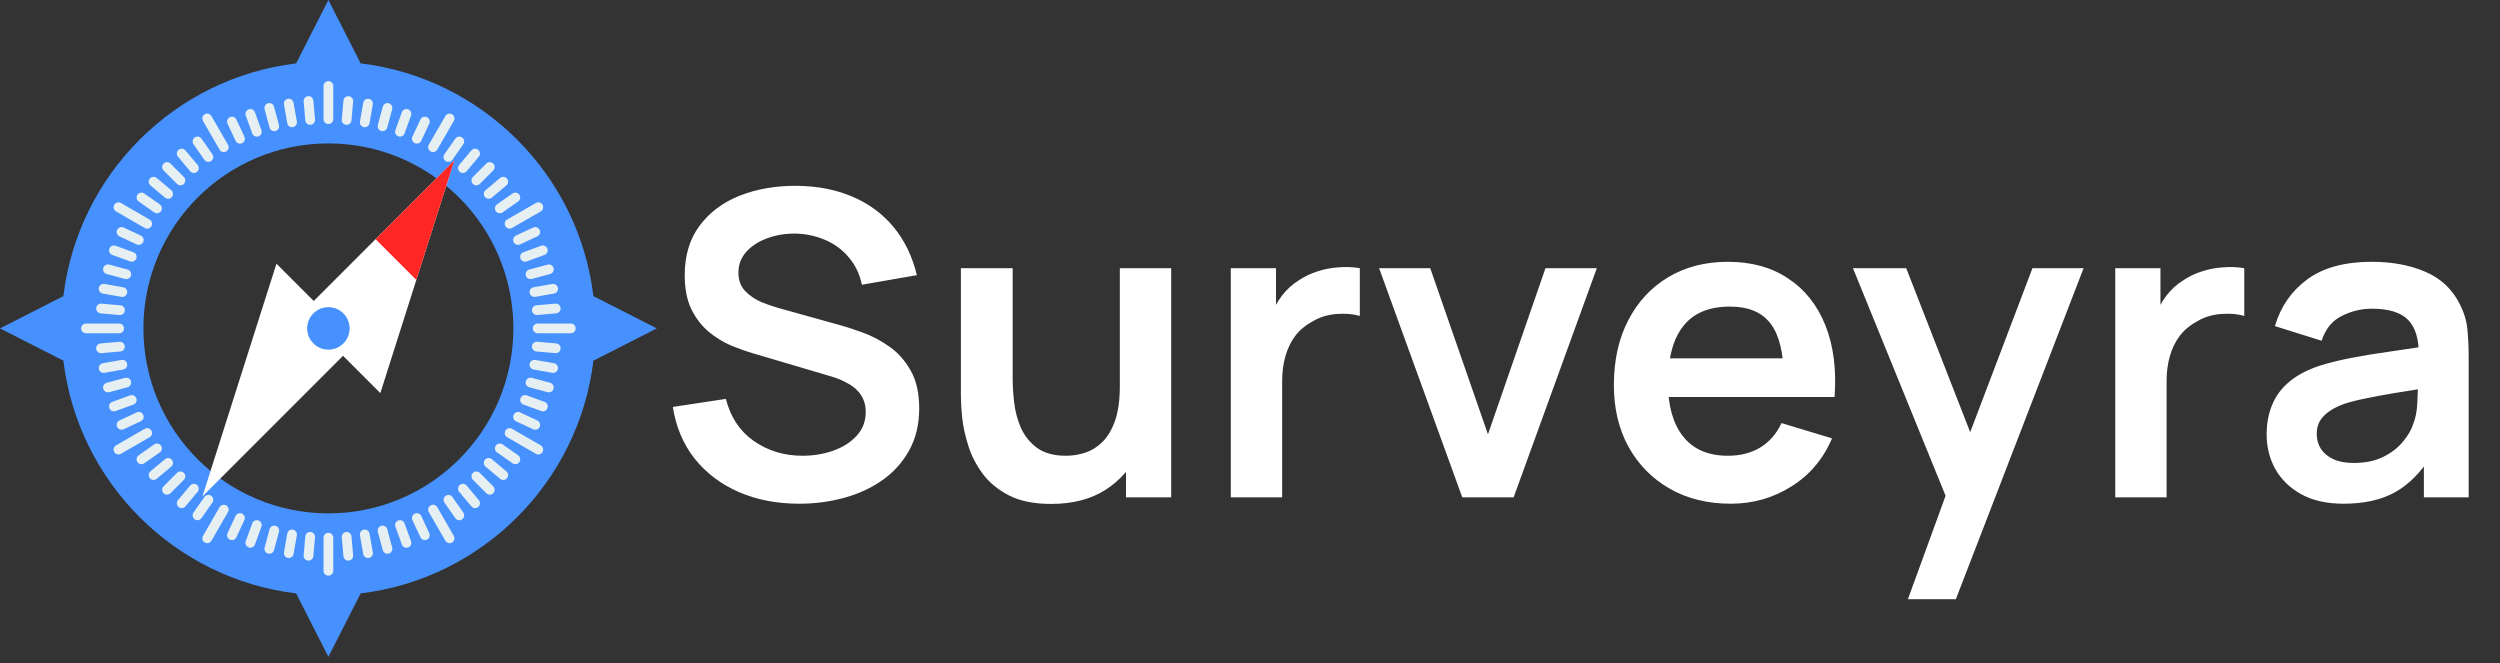 <svg xmlns="http://www.w3.org/2000/svg" width="377" height="100" viewBox="0 0 377 100" fill="none"><rect x="0" y="0" width="377" height="100" fill="#333333" stroke="none"/><path d="M89.485 54.388L99.043 49.523L89.484 44.656C87.274 26.312 72.73 11.769 54.388 9.559L49.522 0L44.655 9.559C26.312 11.769 11.769 26.313 9.558 44.656L0 49.522L9.558 54.387C11.768 72.73 26.312 87.274 44.655 89.484L49.522 99.043L54.387 89.485C72.73 87.275 87.274 72.73 89.485 54.388ZM49.522 77.417C34.116 77.417 21.627 64.929 21.627 49.523C21.627 34.116 34.116 21.628 49.522 21.628C64.928 21.628 77.416 34.116 77.416 49.523C77.416 64.928 64.928 77.417 49.522 77.417Z" fill="#4791FF"></path><path d="M49.522 17.967V12.97" stroke="#E6EFF2" stroke-width="1.469" stroke-miterlimit="10" stroke-linecap="round"></path><path d="M33.744 22.195L31.246 17.868" stroke="#E6EFF2" stroke-width="1.469" stroke-miterlimit="10" stroke-linecap="round"></path><path d="M22.194 33.745L17.868 31.246" stroke="#E6EFF2" stroke-width="1.469" stroke-miterlimit="10" stroke-linecap="round"></path><path d="M17.966 49.522H12.97" stroke="#E6EFF2" stroke-width="1.469" stroke-miterlimit="10" stroke-linecap="round"></path><path d="M22.194 65.3L17.868 67.798" stroke="#E6EFF2" stroke-width="1.469" stroke-miterlimit="10" stroke-linecap="round"></path><path d="M33.745 76.851L31.247 81.176" stroke="#E6EFF2" stroke-width="1.469" stroke-miterlimit="10" stroke-linecap="round"></path><path d="M49.523 81.078L49.522 86.073" stroke="#E6EFF2" stroke-width="1.469" stroke-miterlimit="10" stroke-linecap="round"></path><path d="M65.301 76.85L67.798 81.176" stroke="#E6EFF2" stroke-width="1.469" stroke-miterlimit="10" stroke-linecap="round"></path><path d="M76.851 65.3L81.177 67.798" stroke="#E6EFF2" stroke-width="1.469" stroke-miterlimit="10" stroke-linecap="round"></path><path d="M81.079 49.521L86.074 49.522" stroke="#E6EFF2" stroke-width="1.469" stroke-miterlimit="10" stroke-linecap="round"></path><path d="M76.849 33.742L81.177 31.246" stroke="#E6EFF2" stroke-width="1.469" stroke-miterlimit="10" stroke-linecap="round"></path><path d="M65.299 22.193L67.798 17.867" stroke="#E6EFF2" stroke-width="1.469" stroke-miterlimit="10" stroke-linecap="round"></path><path d="M57.355 59.28L68.516 24.185L47.314 45.388L41.689 39.763L30.526 74.858L51.728 53.655L57.355 59.28Z" fill="white"></path><path d="M62.783 42.212L68.516 24.185L56.637 36.067L62.783 42.212Z" fill="#FF2626"></path><path d="M49.521 52.724C51.29 52.724 52.723 51.291 52.723 49.522C52.723 47.754 51.29 46.32 49.521 46.32C47.753 46.32 46.319 47.754 46.319 49.522C46.319 51.291 47.753 52.724 49.521 52.724Z" fill="#4791FF"></path><path d="M46.772 18.086L46.522 15.234" stroke="#E6EFF2" stroke-width="1.469" stroke-miterlimit="10" stroke-linecap="round"></path><path d="M44.043 18.447L43.545 15.627" stroke="#E6EFF2" stroke-width="1.469" stroke-miterlimit="10" stroke-linecap="round"></path><path d="M41.355 19.043L40.615 16.277" stroke="#E6EFF2" stroke-width="1.469" stroke-miterlimit="10" stroke-linecap="round"></path><path d="M38.731 19.871L37.752 17.18" stroke="#E6EFF2" stroke-width="1.469" stroke-miterlimit="10" stroke-linecap="round"></path><path d="M36.188 20.925L34.978 18.33" stroke="#E6EFF2" stroke-width="1.469" stroke-miterlimit="10" stroke-linecap="round"></path><path d="M31.422 23.674L29.78 21.329" stroke="#E6EFF2" stroke-width="1.469" stroke-miterlimit="10" stroke-linecap="round"></path><path d="M29.239 25.35L27.398 23.157" stroke="#E6EFF2" stroke-width="1.469" stroke-miterlimit="10" stroke-linecap="round"></path><path d="M27.21 27.209L25.185 25.184" stroke="#E6EFF2" stroke-width="1.469" stroke-miterlimit="10" stroke-linecap="round"></path><path d="M25.351 29.24L23.157 27.399" stroke="#E6EFF2" stroke-width="1.469" stroke-miterlimit="10" stroke-linecap="round"></path><path d="M23.676 31.424L21.33 29.78" stroke="#E6EFF2" stroke-width="1.469" stroke-miterlimit="10" stroke-linecap="round"></path><path d="M20.924 36.187L18.328 34.977" stroke="#E6EFF2" stroke-width="1.469" stroke-miterlimit="10" stroke-linecap="round"></path><path d="M19.87 38.729L17.18 37.751" stroke="#E6EFF2" stroke-width="1.469" stroke-miterlimit="10" stroke-linecap="round"></path><path d="M19.043 41.355L16.277 40.614" stroke="#E6EFF2" stroke-width="1.469" stroke-miterlimit="10" stroke-linecap="round"></path><path d="M18.448 44.043L15.628 43.546" stroke="#E6EFF2" stroke-width="1.469" stroke-miterlimit="10" stroke-linecap="round"></path><path d="M18.09 46.772L15.236 46.522" stroke="#E6EFF2" stroke-width="1.469" stroke-miterlimit="10" stroke-linecap="round"></path><path d="M18.087 52.273L15.235 52.522" stroke="#E6EFF2" stroke-width="1.469" stroke-miterlimit="10" stroke-linecap="round"></path><path d="M18.447 55.002L15.627 55.499" stroke="#E6EFF2" stroke-width="1.469" stroke-miterlimit="10" stroke-linecap="round"></path><path d="M19.043 57.69L16.277 58.43" stroke="#E6EFF2" stroke-width="1.469" stroke-miterlimit="10" stroke-linecap="round"></path><path d="M19.872 60.314L17.181 61.294" stroke="#E6EFF2" stroke-width="1.469" stroke-miterlimit="10" stroke-linecap="round"></path><path d="M20.927 62.857L18.329 64.066" stroke="#E6EFF2" stroke-width="1.469" stroke-miterlimit="10" stroke-linecap="round"></path><path d="M23.675 67.622L21.328 69.264" stroke="#E6EFF2" stroke-width="1.469" stroke-miterlimit="10" stroke-linecap="round"></path><path d="M25.349 69.805L23.156 71.646" stroke="#E6EFF2" stroke-width="1.469" stroke-miterlimit="10" stroke-linecap="round"></path><path d="M27.21 71.835L25.185 73.859" stroke="#E6EFF2" stroke-width="1.469" stroke-miterlimit="10" stroke-linecap="round"></path><path d="M29.24 73.693L27.4 75.887" stroke="#E6EFF2" stroke-width="1.469" stroke-miterlimit="10" stroke-linecap="round"></path><path d="M31.425 75.368L29.782 77.714" stroke="#E6EFF2" stroke-width="1.469" stroke-miterlimit="10" stroke-linecap="round"></path><path d="M36.187 78.121L34.976 80.716" stroke="#E6EFF2" stroke-width="1.469" stroke-miterlimit="10" stroke-linecap="round"></path><path d="M38.729 79.174L37.75 81.865" stroke="#E6EFF2" stroke-width="1.469" stroke-miterlimit="10" stroke-linecap="round"></path><path d="M41.355 80.001L40.615 82.767" stroke="#E6EFF2" stroke-width="1.469" stroke-miterlimit="10" stroke-linecap="round"></path><path d="M44.043 80.596L43.547 83.416" stroke="#E6EFF2" stroke-width="1.469" stroke-miterlimit="10" stroke-linecap="round"></path><path d="M46.773 80.954L46.522 83.808" stroke="#E6EFF2" stroke-width="1.469" stroke-miterlimit="10" stroke-linecap="round"></path><path d="M52.273 80.957L52.522 83.809" stroke="#E6EFF2" stroke-width="1.469" stroke-miterlimit="10" stroke-linecap="round"></path><path d="M55.001 80.597L55.498 83.417" stroke="#E6EFF2" stroke-width="1.469" stroke-miterlimit="10" stroke-linecap="round"></path><path d="M57.69 80.001L58.43 82.767" stroke="#E6EFF2" stroke-width="1.469" stroke-miterlimit="10" stroke-linecap="round"></path><path d="M60.314 79.172L61.293 81.863" stroke="#E6EFF2" stroke-width="1.469" stroke-miterlimit="10" stroke-linecap="round"></path><path d="M62.858 78.117L64.067 80.714" stroke="#E6EFF2" stroke-width="1.469" stroke-miterlimit="10" stroke-linecap="round"></path><path d="M67.623 75.37L69.263 77.715" stroke="#E6EFF2" stroke-width="1.469" stroke-miterlimit="10" stroke-linecap="round"></path><path d="M69.805 73.694L71.645 75.888" stroke="#E6EFF2" stroke-width="1.469" stroke-miterlimit="10" stroke-linecap="round"></path><path d="M71.835 71.834L73.859 73.859" stroke="#E6EFF2" stroke-width="1.469" stroke-miterlimit="10" stroke-linecap="round"></path><path d="M73.694 69.803L75.888 71.644" stroke="#E6EFF2" stroke-width="1.469" stroke-miterlimit="10" stroke-linecap="round"></path><path d="M75.369 67.617L77.714 69.263" stroke="#E6EFF2" stroke-width="1.469" stroke-miterlimit="10" stroke-linecap="round"></path><path d="M78.12 62.856L80.716 64.068" stroke="#E6EFF2" stroke-width="1.469" stroke-miterlimit="10" stroke-linecap="round"></path><path d="M79.174 60.314L81.864 61.294" stroke="#E6EFF2" stroke-width="1.469" stroke-miterlimit="10" stroke-linecap="round"></path><path d="M80.002 57.688L82.767 58.429" stroke="#E6EFF2" stroke-width="1.469" stroke-miterlimit="10" stroke-linecap="round"></path><path d="M80.596 55L83.415 55.498" stroke="#E6EFF2" stroke-width="1.469" stroke-miterlimit="10" stroke-linecap="round"></path><path d="M80.953 52.271L83.808 52.522" stroke="#E6EFF2" stroke-width="1.469" stroke-miterlimit="10" stroke-linecap="round"></path><path d="M80.956 46.77L83.809 46.522" stroke="#E6EFF2" stroke-width="1.469" stroke-miterlimit="10" stroke-linecap="round"></path><path d="M80.597 44.041L83.417 43.546" stroke="#E6EFF2" stroke-width="1.469" stroke-miterlimit="10" stroke-linecap="round"></path><path d="M80.002 41.355L82.767 40.614" stroke="#E6EFF2" stroke-width="1.469" stroke-miterlimit="10" stroke-linecap="round"></path><path d="M79.172 38.729L81.863 37.751" stroke="#E6EFF2" stroke-width="1.469" stroke-miterlimit="10" stroke-linecap="round"></path><path d="M78.118 36.187L80.716 34.978" stroke="#E6EFF2" stroke-width="1.469" stroke-miterlimit="10" stroke-linecap="round"></path><path d="M75.369 31.423L77.716 29.78" stroke="#E6EFF2" stroke-width="1.469" stroke-miterlimit="10" stroke-linecap="round"></path><path d="M73.694 29.239L75.888 27.399" stroke="#E6EFF2" stroke-width="1.469" stroke-miterlimit="10" stroke-linecap="round"></path><path d="M71.835 27.209L73.859 25.186" stroke="#E6EFF2" stroke-width="1.469" stroke-miterlimit="10" stroke-linecap="round"></path><path d="M69.805 25.35L71.645 23.158" stroke="#E6EFF2" stroke-width="1.469" stroke-miterlimit="10" stroke-linecap="round"></path><path d="M67.619 23.677L69.263 21.33" stroke="#E6EFF2" stroke-width="1.469" stroke-miterlimit="10" stroke-linecap="round"></path><path d="M62.857 20.923L64.067 18.329" stroke="#E6EFF2" stroke-width="1.469" stroke-miterlimit="10" stroke-linecap="round"></path><path d="M60.314 19.87L61.293 17.18" stroke="#E6EFF2" stroke-width="1.469" stroke-miterlimit="10" stroke-linecap="round"></path><path d="M57.69 19.042L58.43 16.277" stroke="#E6EFF2" stroke-width="1.469" stroke-miterlimit="10" stroke-linecap="round"></path><path d="M55.001 18.448L55.498 15.628" stroke="#E6EFF2" stroke-width="1.469" stroke-miterlimit="10" stroke-linecap="round"></path><path d="M52.272 18.09L52.523 15.236" stroke="#E6EFF2" stroke-width="1.469" stroke-miterlimit="10" stroke-linecap="round"></path><path d="M120.536 75.96C117.165 75.96 114.125 75.373 111.416 74.2C108.728 73.027 106.509 71.352 104.76 69.176C103.032 66.979 101.933 64.376 101.464 61.368L109.464 60.152C110.147 62.883 111.544 64.995 113.656 66.488C115.789 67.981 118.243 68.728 121.016 68.728C122.659 68.728 124.205 68.472 125.656 67.96C127.107 67.448 128.28 66.701 129.176 65.72C130.093 64.739 130.552 63.533 130.552 62.104C130.552 61.464 130.445 60.877 130.232 60.344C130.019 59.789 129.699 59.299 129.272 58.872C128.867 58.445 128.333 58.061 127.672 57.72C127.032 57.357 126.285 57.048 125.432 56.792L113.528 53.272C112.504 52.973 111.395 52.579 110.2 52.088C109.027 51.576 107.907 50.883 106.84 50.008C105.795 49.112 104.931 47.981 104.248 46.616C103.587 45.229 103.256 43.523 103.256 41.496C103.256 38.531 104.003 36.045 105.496 34.04C107.011 32.013 109.037 30.499 111.576 29.496C114.136 28.493 116.973 28.003 120.088 28.024C123.245 28.045 126.061 28.589 128.536 29.656C131.011 30.701 133.08 32.227 134.744 34.232C136.408 36.237 137.581 38.659 138.264 41.496L129.976 42.936C129.635 41.315 128.973 39.939 127.992 38.808C127.032 37.656 125.848 36.781 124.44 36.184C123.053 35.587 121.571 35.267 119.992 35.224C118.456 35.203 117.027 35.437 115.704 35.928C114.403 36.397 113.347 37.08 112.536 37.976C111.747 38.872 111.352 39.917 111.352 41.112C111.352 42.243 111.693 43.171 112.376 43.896C113.059 44.6 113.901 45.165 114.904 45.592C115.928 45.997 116.963 46.339 118.008 46.616L126.264 48.92C127.395 49.219 128.664 49.624 130.072 50.136C131.48 50.648 132.835 51.363 134.136 52.28C135.437 53.197 136.504 54.403 137.336 55.896C138.189 57.389 138.616 59.288 138.616 61.592C138.616 63.981 138.115 66.083 137.112 67.896C136.131 69.688 134.797 71.181 133.112 72.376C131.427 73.571 129.496 74.467 127.32 75.064C125.165 75.661 122.904 75.96 120.536 75.96ZM158.503 75.992C155.943 75.992 153.831 75.565 152.167 74.712C150.503 73.859 149.18 72.771 148.199 71.448C147.217 70.125 146.492 68.717 146.023 67.224C145.553 65.731 145.244 64.323 145.095 63C144.967 61.656 144.903 60.568 144.903 59.736V40.44H152.711V57.08C152.711 58.147 152.785 59.352 152.935 60.696C153.084 62.019 153.425 63.299 153.959 64.536C154.513 65.752 155.324 66.755 156.391 67.544C157.479 68.333 158.94 68.728 160.775 68.728C161.756 68.728 162.727 68.568 163.687 68.248C164.647 67.928 165.511 67.384 166.279 66.616C167.068 65.827 167.697 64.749 168.167 63.384C168.636 62.019 168.871 60.291 168.871 58.2L173.447 60.152C173.447 63.096 172.871 65.763 171.719 68.152C170.588 70.541 168.913 72.451 166.695 73.88C164.476 75.288 161.745 75.992 158.503 75.992ZM169.799 75V64.28H168.871V40.44H176.615V75H169.799ZM185.605 75V40.44H192.421V48.856L191.589 47.768C192.016 46.616 192.581 45.571 193.285 44.632C194.01 43.672 194.874 42.883 195.877 42.264C196.73 41.688 197.669 41.24 198.693 40.92C199.738 40.579 200.805 40.376 201.893 40.312C202.981 40.227 204.037 40.269 205.061 40.44V47.64C204.037 47.341 202.853 47.245 201.509 47.352C200.186 47.459 198.992 47.832 197.925 48.472C196.858 49.048 195.984 49.784 195.301 50.68C194.64 51.576 194.149 52.6 193.829 53.752C193.509 54.883 193.349 56.109 193.349 57.432V75H185.605ZM220.512 75L207.968 40.44H215.68L224.384 65.496L233.056 40.44H240.8L228.256 75H220.512ZM261.005 75.96C257.506 75.96 254.434 75.203 251.789 73.688C249.143 72.173 247.074 70.072 245.581 67.384C244.109 64.696 243.373 61.603 243.373 58.104C243.373 54.328 244.098 51.053 245.549 48.28C246.999 45.485 249.015 43.32 251.597 41.784C254.178 40.248 257.165 39.48 260.557 39.48C264.141 39.48 267.181 40.323 269.677 42.008C272.194 43.672 274.061 46.029 275.277 49.08C276.493 52.131 276.951 55.725 276.653 59.864H269.005V57.048C268.983 53.293 268.322 50.552 267.021 48.824C265.719 47.096 263.671 46.232 260.877 46.232C257.719 46.232 255.373 47.213 253.837 49.176C252.301 51.117 251.533 53.965 251.533 57.72C251.533 61.219 252.301 63.928 253.837 65.848C255.373 67.768 257.613 68.728 260.557 68.728C262.455 68.728 264.087 68.312 265.453 67.48C266.839 66.627 267.906 65.4 268.653 63.8L276.269 66.104C274.946 69.219 272.898 71.64 270.125 73.368C267.373 75.096 264.333 75.96 261.005 75.96ZM249.101 59.864V54.04H272.877V59.864H249.101ZM287.712 90.36L294.368 72.088L294.496 77.464L279.424 40.44H287.456L298.144 67.832H296.096L306.496 40.44H314.208L294.944 90.36H287.712ZM318.98 75V40.44H325.796V48.856L324.964 47.768C325.391 46.616 325.956 45.571 326.66 44.632C327.385 43.672 328.249 42.883 329.252 42.264C330.105 41.688 331.044 41.24 332.068 40.92C333.113 40.579 334.18 40.376 335.268 40.312C336.356 40.227 337.412 40.269 338.436 40.44V47.64C337.412 47.341 336.228 47.245 334.884 47.352C333.561 47.459 332.367 47.832 331.3 48.472C330.233 49.048 329.359 49.784 328.676 50.68C328.015 51.576 327.524 52.6 327.204 53.752C326.884 54.883 326.724 56.109 326.724 57.432V75H318.98ZM353.394 75.96C350.898 75.96 348.786 75.491 347.058 74.552C345.33 73.592 344.018 72.323 343.122 70.744C342.247 69.165 341.81 67.427 341.81 65.528C341.81 63.864 342.087 62.371 342.642 61.048C343.197 59.704 344.05 58.552 345.202 57.592C346.354 56.611 347.847 55.811 349.682 55.192C351.069 54.744 352.69 54.339 354.546 53.976C356.423 53.613 358.45 53.283 360.626 52.984C362.823 52.664 365.117 52.323 367.506 51.96L364.754 53.528C364.775 51.139 364.242 49.379 363.154 48.248C362.066 47.117 360.231 46.552 357.65 46.552C356.093 46.552 354.589 46.915 353.138 47.64C351.687 48.365 350.674 49.613 350.098 51.384L343.058 49.176C343.911 46.253 345.533 43.907 347.922 42.136C350.333 40.365 353.575 39.48 357.65 39.48C360.722 39.48 363.421 39.981 365.746 40.984C368.093 41.987 369.831 43.629 370.962 45.912C371.581 47.128 371.954 48.376 372.082 49.656C372.21 50.915 372.274 52.291 372.274 53.784V75H365.522V67.512L366.642 68.728C365.085 71.224 363.261 73.059 361.17 74.232C359.101 75.384 356.509 75.96 353.394 75.96ZM354.93 69.816C356.679 69.816 358.173 69.507 359.41 68.888C360.647 68.269 361.629 67.512 362.354 66.616C363.101 65.72 363.602 64.877 363.858 64.088C364.263 63.107 364.487 61.987 364.53 60.728C364.594 59.448 364.626 58.413 364.626 57.624L366.994 58.328C364.669 58.691 362.674 59.011 361.01 59.288C359.346 59.565 357.917 59.832 356.722 60.088C355.527 60.323 354.471 60.589 353.554 60.888C352.658 61.208 351.901 61.581 351.282 62.008C350.663 62.435 350.183 62.925 349.842 63.48C349.522 64.035 349.362 64.685 349.362 65.432C349.362 66.285 349.575 67.043 350.002 67.704C350.429 68.344 351.047 68.856 351.858 69.24C352.69 69.624 353.714 69.816 354.93 69.816Z" fill="white"></path></svg>